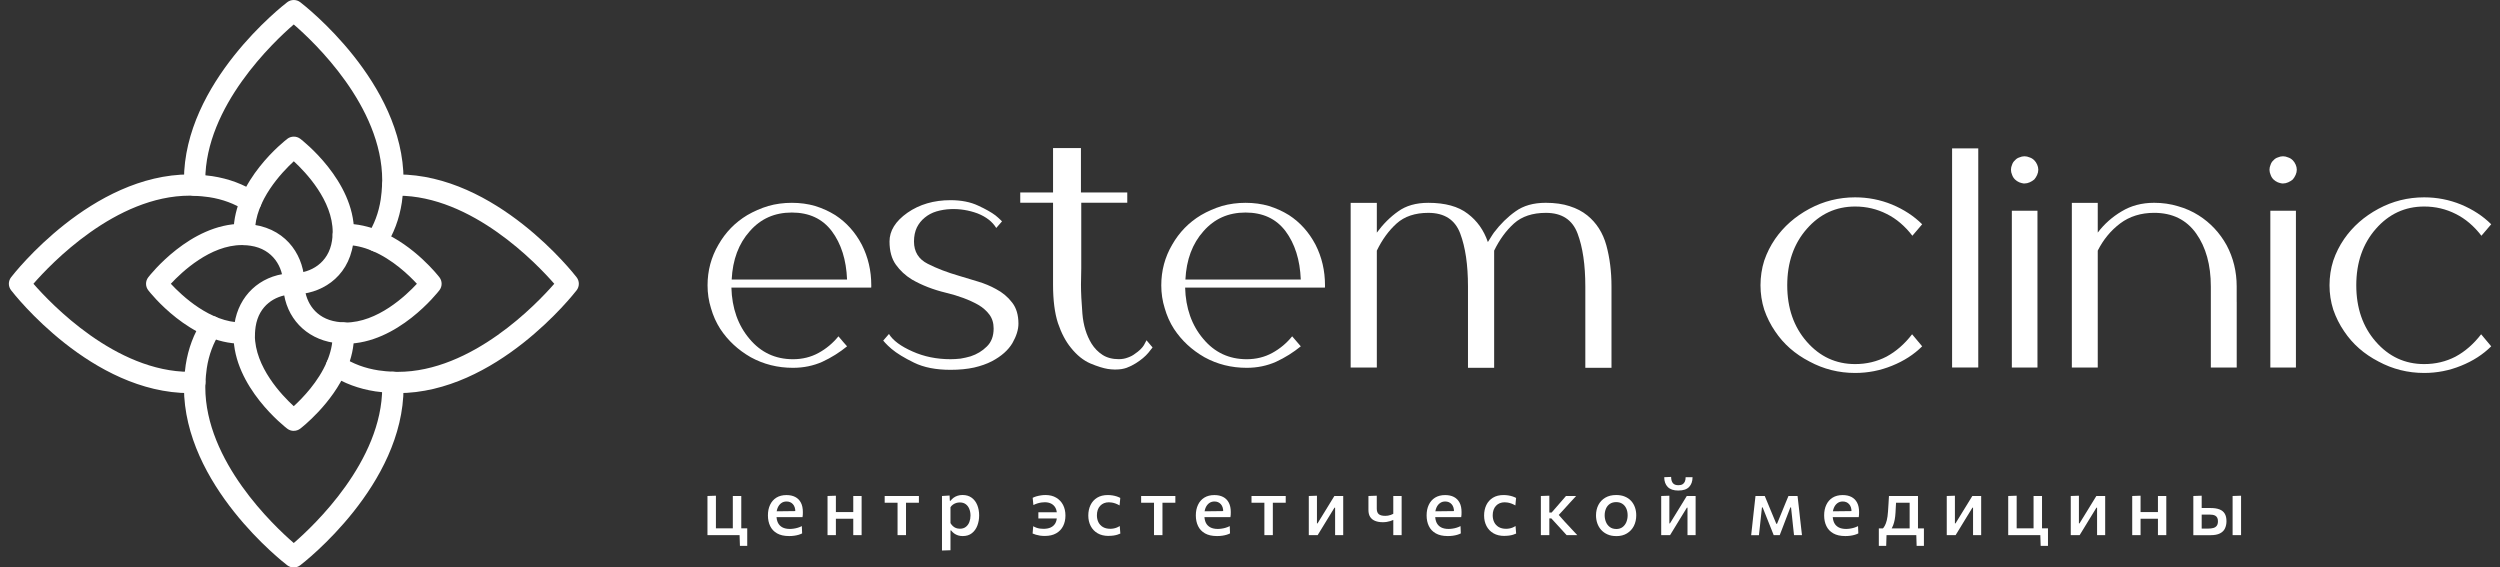 <?xml version="1.0" encoding="UTF-8"?> <svg xmlns="http://www.w3.org/2000/svg" width="141" height="32" viewBox="0 0 141 32" fill="none"><rect x="0" y="0" width="141" height="32" fill="#333333" stroke="none"/> <g clip-path="url(#clip0_2_29)"> <path d="M49.136 16.172V16.22H41.251C41.283 17.383 41.624 18.347 42.274 19.113C42.912 19.877 43.728 20.26 44.724 20.26C45.253 20.26 45.735 20.142 46.168 19.904C46.601 19.668 46.974 19.355 47.288 18.968C47.505 19.226 47.666 19.415 47.775 19.533C47.353 19.877 46.888 20.169 46.38 20.405C45.871 20.631 45.319 20.745 44.725 20.745C43.86 20.745 43.064 20.545 42.34 20.147C41.626 19.737 41.052 19.204 40.62 18.547C40.393 18.192 40.22 17.805 40.1 17.384C39.971 16.975 39.906 16.544 39.906 16.092C39.906 15.263 40.111 14.498 40.522 13.798C40.922 13.098 41.463 12.543 42.145 12.134C42.514 11.919 42.908 11.747 43.331 11.617C43.752 11.498 44.195 11.439 44.661 11.439C45.127 11.439 45.564 11.498 45.975 11.617C46.386 11.746 46.765 11.919 47.111 12.134C47.738 12.543 48.236 13.099 48.604 13.798C48.961 14.498 49.14 15.263 49.14 16.092V16.174L49.136 16.172ZM42.29 13.037C41.662 13.737 41.321 14.647 41.267 15.767H47.774C47.731 14.659 47.444 13.748 46.914 13.037C46.384 12.336 45.632 11.987 44.659 11.987C43.685 11.987 42.906 12.336 42.29 13.037Z" fill="white"></path> <path d="M56.19 12.86C55.973 12.504 55.622 12.23 55.135 12.037C54.638 11.854 54.13 11.773 53.61 11.794C53.34 11.805 53.074 11.848 52.815 11.924C52.566 11.999 52.344 12.117 52.15 12.279C51.965 12.43 51.82 12.613 51.712 12.828C51.604 13.055 51.549 13.318 51.549 13.62C51.549 14.201 51.809 14.621 52.328 14.88C52.836 15.139 53.425 15.365 54.097 15.559C54.454 15.666 54.811 15.774 55.168 15.882C55.525 15.989 55.861 16.129 56.174 16.302C56.542 16.495 56.844 16.749 57.082 17.061C57.32 17.363 57.44 17.761 57.44 18.256C57.44 18.59 57.326 18.957 57.098 19.355C56.86 19.753 56.476 20.093 55.946 20.373C55.654 20.524 55.319 20.642 54.941 20.729C54.552 20.814 54.108 20.858 53.61 20.858C52.788 20.858 52.101 20.724 51.549 20.453C50.998 20.184 50.576 19.926 50.283 19.678C50.132 19.549 50.013 19.435 49.926 19.338L49.813 19.209C49.953 19.048 50.061 18.924 50.137 18.837C50.364 19.204 50.807 19.532 51.467 19.823C52.117 20.114 52.83 20.259 53.609 20.259C53.781 20.259 53.971 20.248 54.176 20.226C54.371 20.194 54.56 20.15 54.744 20.097C55.101 19.979 55.403 19.796 55.653 19.547C55.912 19.3 56.041 18.96 56.041 18.529C56.041 18.218 55.961 17.953 55.798 17.738C55.636 17.522 55.425 17.339 55.166 17.188C54.668 16.908 54.063 16.682 53.348 16.51C52.634 16.338 51.996 16.09 51.434 15.766C51.066 15.541 50.764 15.261 50.526 14.926C50.287 14.592 50.169 14.156 50.169 13.618C50.169 13.015 50.504 12.476 51.175 12.002C51.856 11.528 52.667 11.29 53.609 11.29C54.214 11.29 54.734 11.393 55.167 11.597C55.589 11.791 55.913 11.975 56.141 12.146C56.259 12.243 56.351 12.324 56.416 12.389L56.514 12.485C56.373 12.647 56.264 12.771 56.19 12.856V12.86Z" fill="white"></path> <path d="M65.005 19.596L64.762 19.903C64.589 20.108 64.356 20.301 64.065 20.485C63.913 20.583 63.741 20.668 63.546 20.743C63.361 20.808 63.162 20.84 62.946 20.84H62.832C62.745 20.84 62.626 20.829 62.475 20.808C62.215 20.765 61.89 20.663 61.501 20.501C61.101 20.329 60.733 20.032 60.398 19.612C60.106 19.256 59.862 18.794 59.668 18.222C59.483 17.651 59.392 16.93 59.392 16.057V11.436H57.542V10.854H59.392V8.35H60.965V10.854H63.578V11.436H60.983V15.136C60.972 15.611 60.967 15.918 60.967 16.057C60.967 16.488 60.994 17.032 61.047 17.689C61.101 18.347 61.275 18.912 61.566 19.385C61.729 19.644 61.934 19.854 62.182 20.015C62.431 20.176 62.739 20.257 63.107 20.257C63.291 20.257 63.464 20.225 63.626 20.16C63.777 20.106 63.907 20.036 64.014 19.951C64.242 19.799 64.41 19.637 64.517 19.466L64.663 19.191C64.814 19.373 64.928 19.508 65.004 19.595L65.005 19.596Z" fill="white"></path> <path d="M74.726 16.172V16.22H66.841C66.873 17.383 67.214 18.347 67.864 19.113C68.502 19.877 69.318 20.26 70.313 20.26C70.843 20.26 71.325 20.142 71.758 19.904C72.191 19.668 72.564 19.355 72.878 18.968C73.094 19.226 73.256 19.415 73.365 19.533C72.943 19.877 72.478 20.169 71.969 20.405C71.46 20.631 70.909 20.745 70.314 20.745C69.45 20.745 68.653 20.545 67.93 20.147C67.215 19.737 66.642 19.204 66.21 18.547C65.982 18.192 65.81 17.805 65.69 17.384C65.561 16.975 65.496 16.544 65.496 16.092C65.496 15.263 65.701 14.498 66.112 13.798C66.512 13.098 67.053 12.543 67.735 12.134C68.103 11.919 68.498 11.747 68.92 11.617C69.342 11.498 69.785 11.439 70.251 11.439C70.717 11.439 71.153 11.498 71.564 11.617C71.975 11.746 72.355 11.919 72.701 12.134C73.328 12.543 73.826 13.099 74.194 13.798C74.551 14.498 74.73 15.263 74.73 16.092V16.174L74.726 16.172ZM67.879 13.037C67.252 13.737 66.911 14.647 66.857 15.767H73.364C73.321 14.659 73.033 13.748 72.504 13.037C71.974 12.336 71.222 11.987 70.248 11.987C69.275 11.987 68.496 12.336 67.879 13.037Z" fill="white"></path> <path d="M88.535 11.631C88.913 11.749 89.243 11.922 89.525 12.149C90.043 12.569 90.4 13.129 90.596 13.829C90.791 14.541 90.888 15.316 90.888 16.157V20.745H89.412V16.157C89.412 14.94 89.267 13.944 88.974 13.168C88.682 12.392 88.088 12.005 87.19 12.005C86.433 12.005 85.832 12.205 85.39 12.602C84.946 13.001 84.573 13.513 84.27 14.136V20.745H82.794V16.157C82.794 14.94 82.649 13.944 82.356 13.168C82.064 12.392 81.464 12.005 80.556 12.005C79.81 12.005 79.215 12.205 78.772 12.602C78.328 13.001 77.955 13.513 77.653 14.136V20.729H76.177V11.441H77.653V13.12C78.01 12.635 78.41 12.236 78.854 11.924C79.298 11.601 79.865 11.439 80.557 11.439C81.509 11.439 82.25 11.643 82.78 12.053C83.309 12.451 83.688 12.984 83.916 13.652C84.013 13.49 84.094 13.361 84.159 13.264L84.257 13.118C84.625 12.633 85.03 12.235 85.474 11.922C85.918 11.6 86.486 11.438 87.178 11.438C87.696 11.438 88.151 11.502 88.54 11.631H88.535Z" fill="white"></path> <path d="M106.398 20.114C106.938 19.823 107.42 19.402 107.842 18.853C108.09 19.155 108.28 19.382 108.41 19.532C107.945 19.996 107.376 20.361 106.706 20.63C106.046 20.899 105.353 21.035 104.629 21.035C103.71 21.035 102.85 20.819 102.05 20.388C101.239 19.968 100.594 19.402 100.119 18.691C99.859 18.314 99.654 17.904 99.502 17.464C99.362 17.022 99.292 16.565 99.292 16.09C99.292 15.615 99.362 15.142 99.502 14.7C99.654 14.258 99.859 13.849 100.119 13.473C100.605 12.772 101.249 12.207 102.05 11.776C102.85 11.345 103.711 11.13 104.629 11.13C105.353 11.13 106.046 11.265 106.706 11.534C107.376 11.814 107.945 12.185 108.41 12.649C108.16 12.941 107.977 13.156 107.858 13.296C107.436 12.747 106.955 12.338 106.414 12.069C105.862 11.788 105.268 11.648 104.629 11.648C103.548 11.648 102.639 12.069 101.903 12.909C101.167 13.749 100.8 14.81 100.8 16.091C100.8 17.372 101.168 18.434 101.903 19.273C102.638 20.114 103.547 20.534 104.629 20.534C105.268 20.534 105.857 20.395 106.398 20.114Z" fill="white"></path> <path d="M110.098 8.369H111.574V20.727H110.098V8.369Z" fill="white"></path> <path d="M114.895 9.864C114.853 9.96 114.798 10.047 114.733 10.122C114.657 10.187 114.57 10.24 114.474 10.283C114.377 10.326 114.279 10.348 114.181 10.348H114.132C114.056 10.337 113.976 10.316 113.889 10.283C113.791 10.24 113.71 10.187 113.646 10.122C113.57 10.047 113.516 9.96 113.483 9.864C113.44 9.768 113.418 9.67 113.418 9.573C113.418 9.476 113.44 9.379 113.483 9.282C113.515 9.186 113.57 9.104 113.646 9.04C113.71 8.964 113.791 8.91 113.889 8.879C113.986 8.836 114.083 8.814 114.181 8.814C114.279 8.814 114.376 8.836 114.474 8.879C114.571 8.91 114.657 8.965 114.733 9.04C114.798 9.104 114.851 9.186 114.895 9.282C114.938 9.378 114.96 9.476 114.96 9.573C114.96 9.67 114.938 9.767 114.895 9.864ZM113.468 11.886H114.913V20.727H113.468V11.886Z" fill="white"></path> <path d="M126.151 17.028V20.727H124.691V16.156C124.691 14.939 124.414 13.943 123.863 13.167C123.311 12.391 122.521 12.004 121.494 12.004C120.748 12.004 120.109 12.204 119.579 12.601C119.049 13 118.627 13.512 118.313 14.135V20.727H116.852V11.44H118.313V13.118C118.681 12.633 119.13 12.235 119.659 11.922C120.189 11.6 120.8 11.438 121.493 11.438C121.968 11.438 122.417 11.502 122.839 11.631C123.261 11.749 123.65 11.922 124.007 12.149C124.668 12.569 125.192 13.129 125.581 13.829C125.96 14.541 126.149 15.316 126.149 16.157V17.029L126.151 17.028Z" fill="white"></path> <path d="M129.474 9.864C129.431 9.96 129.377 10.047 129.313 10.122C129.237 10.187 129.15 10.24 129.053 10.283C128.956 10.326 128.859 10.348 128.761 10.348H128.712C128.636 10.337 128.554 10.316 128.469 10.283C128.372 10.24 128.29 10.187 128.225 10.122C128.15 10.047 128.096 9.96 128.064 9.864C128.021 9.768 127.999 9.67 127.999 9.573C127.999 9.476 128.021 9.379 128.064 9.282C128.096 9.186 128.15 9.104 128.225 9.04C128.29 8.964 128.372 8.91 128.469 8.879C128.565 8.836 128.663 8.814 128.761 8.814C128.859 8.814 128.956 8.836 129.053 8.879C129.15 8.91 129.237 8.965 129.313 9.04C129.377 9.104 129.431 9.186 129.474 9.282C129.517 9.378 129.539 9.476 129.539 9.573C129.539 9.67 129.517 9.767 129.474 9.864ZM128.047 11.886H129.49V20.727H128.047V11.886Z" fill="white"></path> <path d="M138.492 20.114C139.032 19.823 139.514 19.402 139.936 18.853C140.184 19.155 140.374 19.382 140.504 19.532C140.039 19.996 139.47 20.361 138.8 20.63C138.139 20.899 137.447 21.035 136.723 21.035C135.803 21.035 134.944 20.819 134.144 20.388C133.333 19.968 132.688 19.402 132.213 18.691C131.953 18.314 131.748 17.904 131.596 17.464C131.455 17.022 131.385 16.565 131.385 16.09C131.385 15.615 131.454 15.142 131.596 14.7C131.747 14.258 131.953 13.849 132.213 13.473C132.699 12.772 133.343 12.207 134.144 11.776C134.944 11.345 135.803 11.13 136.723 11.13C137.447 11.13 138.139 11.265 138.8 11.534C139.47 11.814 140.039 12.185 140.504 12.649C140.255 12.941 140.071 13.156 139.952 13.296C139.53 12.747 139.048 12.338 138.508 12.069C137.956 11.788 137.362 11.648 136.723 11.648C135.641 11.648 134.733 12.069 133.997 12.909C133.261 13.749 132.894 14.81 132.894 16.091C132.894 17.372 133.261 18.434 133.997 19.273C134.733 20.114 135.641 20.534 136.723 20.534C137.362 20.534 137.951 20.395 138.492 20.114Z" fill="white"></path> <path d="M21.221 13.952C21.152 13.952 21.084 13.932 21.023 13.893C20.856 13.785 20.809 13.562 20.919 13.395C21.323 12.782 21.589 12.07 21.711 11.281C21.752 10.997 21.779 10.716 21.792 10.426C21.799 10.332 21.798 10.245 21.798 10.162C21.798 5.701 17.588 1.916 16.568 1.064C15.55 1.916 11.339 5.706 11.339 10.162C11.339 10.245 11.339 10.334 11.345 10.415C11.359 10.614 11.211 10.787 11.012 10.801C10.809 10.815 10.639 10.669 10.624 10.47C10.617 10.37 10.616 10.262 10.616 10.161C10.616 4.759 16.115 0.493 16.348 0.314C16.478 0.216 16.659 0.216 16.788 0.314C17.022 0.493 22.521 4.758 22.521 10.161C22.521 10.261 22.521 10.369 22.512 10.47C22.499 10.772 22.47 11.075 22.425 11.386C22.287 12.281 21.984 13.088 21.523 13.789C21.453 13.895 21.338 13.951 21.221 13.951V13.952Z" fill="white"></path> <path d="M21.221 14.192C21.103 14.192 20.99 14.158 20.89 14.093C20.756 14.006 20.664 13.87 20.631 13.714C20.598 13.557 20.629 13.398 20.717 13.264C21.102 12.679 21.357 12 21.473 11.245C21.512 10.971 21.538 10.698 21.551 10.415C21.557 10.328 21.557 10.25 21.557 10.177C21.557 5.986 17.692 2.349 16.568 1.38C15.443 2.35 11.578 5.991 11.578 10.162C11.578 10.247 11.578 10.325 11.583 10.397C11.609 10.727 11.361 11.016 11.029 11.04C10.693 11.064 10.409 10.821 10.383 10.488C10.375 10.382 10.375 10.268 10.375 10.161C10.375 4.644 15.963 0.307 16.201 0.124C16.418 -0.041 16.719 -0.041 16.934 0.124C17.171 0.306 22.761 4.643 22.761 10.161C22.761 10.267 22.761 10.381 22.752 10.488C22.738 10.794 22.709 11.101 22.664 11.42C22.521 12.351 22.205 13.191 21.725 13.92C21.613 14.09 21.425 14.191 21.221 14.191V14.192ZM16.568 0.753L16.722 0.882C21.655 4.998 22.039 9.026 22.039 10.162C22.039 10.261 22.039 10.351 22.032 10.444C22.018 10.736 21.991 11.023 21.95 11.315C21.823 12.141 21.544 12.884 21.12 13.527C21.097 13.563 21.1 13.599 21.103 13.617C21.107 13.635 21.119 13.669 21.155 13.693C21.21 13.728 21.287 13.712 21.321 13.659C21.764 12.986 22.055 12.21 22.187 11.351C22.23 11.05 22.258 10.758 22.271 10.46C22.279 10.358 22.28 10.257 22.28 10.162C22.28 4.879 16.872 0.682 16.642 0.507C16.599 0.474 16.538 0.474 16.495 0.507C16.265 0.682 10.857 4.879 10.857 10.162C10.857 10.257 10.857 10.358 10.864 10.452C10.869 10.519 10.924 10.568 10.995 10.561C11.06 10.556 11.109 10.498 11.104 10.432C11.098 10.348 11.098 10.258 11.098 10.173C11.098 9.026 11.48 5.002 16.414 0.881L16.568 0.751V0.753Z" fill="white"></path> <path d="M16.568 16.363C16.369 16.363 16.207 16.203 16.207 16.004C16.207 15.806 16.369 15.645 16.568 15.645C16.65 15.645 16.733 15.639 16.815 15.632C17.011 15.616 17.188 15.764 17.203 15.963C17.219 16.161 17.07 16.334 16.87 16.349C16.77 16.356 16.669 16.363 16.567 16.363H16.568Z" fill="white"></path> <path d="M16.568 16.603C16.237 16.603 15.967 16.334 15.967 16.004C15.967 15.674 16.237 15.405 16.568 15.405C16.64 15.405 16.713 15.399 16.785 15.394C16.955 15.381 17.111 15.431 17.234 15.535C17.357 15.64 17.431 15.785 17.443 15.944C17.455 16.104 17.405 16.259 17.3 16.381C17.195 16.502 17.049 16.575 16.889 16.589C16.782 16.597 16.675 16.605 16.567 16.605L16.568 16.603ZM16.845 15.87C16.845 15.87 16.839 15.87 16.836 15.87C16.738 15.877 16.654 15.884 16.57 15.884C16.503 15.884 16.45 15.937 16.45 16.003C16.45 16.069 16.503 16.122 16.57 16.122C16.664 16.122 16.759 16.115 16.855 16.108C16.898 16.104 16.924 16.081 16.936 16.066C16.949 16.052 16.968 16.022 16.965 15.979C16.961 15.936 16.936 15.909 16.922 15.897C16.908 15.886 16.881 15.868 16.845 15.868V15.87Z" fill="white"></path> <path d="M16.583 16.639C16.396 16.639 16.238 16.495 16.223 16.306C16.216 16.205 16.209 16.105 16.209 16.004C16.209 15.806 16.37 15.645 16.57 15.645C16.769 15.645 16.93 15.806 16.93 16.004C16.93 16.086 16.936 16.169 16.944 16.251C16.959 16.45 16.811 16.623 16.611 16.637C16.601 16.637 16.593 16.637 16.583 16.637V16.639Z" fill="white"></path> <path d="M16.583 16.877C16.271 16.877 16.007 16.634 15.984 16.324C15.975 16.217 15.968 16.111 15.968 16.004C15.968 15.674 16.238 15.405 16.57 15.405C16.901 15.405 17.171 15.674 17.171 16.004C17.171 16.077 17.177 16.15 17.182 16.223C17.208 16.562 16.96 16.851 16.63 16.876C16.614 16.876 16.598 16.877 16.583 16.877ZM16.57 15.884C16.503 15.884 16.45 15.937 16.45 16.003C16.45 16.097 16.457 16.192 16.464 16.287C16.469 16.349 16.522 16.398 16.584 16.398H16.594C16.66 16.393 16.709 16.334 16.704 16.268C16.697 16.175 16.691 16.088 16.691 16.003C16.691 15.937 16.637 15.883 16.571 15.883L16.57 15.884Z" fill="white"></path> <path d="M22.435 21.931C22.335 21.931 22.226 21.931 22.125 21.923C21.821 21.91 21.517 21.88 21.205 21.837C20.307 21.7 19.496 21.397 18.792 20.938C18.625 20.829 18.578 20.607 18.688 20.44C18.798 20.274 19.02 20.228 19.188 20.336C19.806 20.739 20.52 21.005 21.311 21.125C21.596 21.166 21.879 21.192 22.17 21.206C22.264 21.213 22.355 21.212 22.435 21.212C26.91 21.212 30.72 17.02 31.577 16.004C30.72 14.988 26.91 10.796 22.435 10.796C22.353 10.796 22.264 10.796 22.181 10.803C21.984 10.817 21.808 10.67 21.793 10.471C21.778 10.273 21.926 10.1 22.126 10.085C22.227 10.078 22.335 10.077 22.436 10.077C27.861 10.077 32.151 15.552 32.331 15.785C32.431 15.914 32.431 16.094 32.331 16.223C32.151 16.456 27.861 21.931 22.436 21.931H22.435Z" fill="white"></path> <path d="M22.435 22.172C22.329 22.172 22.214 22.172 22.106 22.163C21.798 22.148 21.49 22.12 21.171 22.074C20.237 21.931 19.392 21.617 18.66 21.139C18.382 20.957 18.304 20.586 18.486 20.309C18.668 20.033 19.043 19.956 19.319 20.136C19.907 20.52 20.59 20.773 21.347 20.889C21.622 20.928 21.896 20.954 22.18 20.967C22.259 20.973 22.329 20.973 22.395 20.973H22.436C26.624 20.973 30.285 17.125 31.261 16.005C30.285 14.885 26.623 11.036 22.435 11.036C22.357 11.036 22.275 11.036 22.199 11.041C21.868 11.068 21.578 10.818 21.553 10.49C21.528 10.161 21.776 9.872 22.108 9.847C22.215 9.838 22.33 9.838 22.436 9.838C27.976 9.838 32.339 15.402 32.522 15.64C32.688 15.856 32.688 16.155 32.522 16.371C32.338 16.608 27.974 22.173 22.436 22.173L22.435 22.172ZM18.99 20.518C18.951 20.518 18.912 20.537 18.888 20.572C18.852 20.627 18.868 20.701 18.924 20.738C19.599 21.179 20.379 21.469 21.242 21.6C21.542 21.643 21.836 21.671 22.136 21.684C22.238 21.692 22.34 21.692 22.435 21.692C27.74 21.692 31.962 16.306 32.139 16.077C32.172 16.035 32.172 15.974 32.139 15.931C31.962 15.702 27.74 10.317 22.435 10.317C22.341 10.317 22.238 10.317 22.143 10.324C22.077 10.329 22.027 10.387 22.033 10.453C22.038 10.518 22.1 10.57 22.163 10.564C22.251 10.558 22.346 10.557 22.432 10.558C23.575 10.558 27.616 10.939 31.762 15.852L31.892 16.007L31.762 16.161C27.616 21.073 23.575 21.454 22.435 21.454H22.394C22.318 21.454 22.236 21.454 22.151 21.447C21.859 21.433 21.571 21.407 21.277 21.364C20.449 21.237 19.703 20.96 19.056 20.538C19.035 20.525 19.013 20.519 18.99 20.519V20.518Z" fill="white"></path> <path d="M16.286 16.378C16.099 16.378 15.941 16.234 15.926 16.046C15.912 15.847 16.059 15.674 16.259 15.659C16.359 15.652 16.468 15.645 16.568 15.645C16.768 15.645 16.929 15.806 16.929 16.004C16.929 16.203 16.768 16.363 16.568 16.363C16.485 16.363 16.396 16.369 16.314 16.377C16.304 16.377 16.296 16.377 16.286 16.377V16.378Z" fill="white"></path> <path d="M16.286 16.618C15.974 16.618 15.71 16.374 15.687 16.065C15.674 15.905 15.726 15.751 15.83 15.629C15.935 15.507 16.08 15.434 16.241 15.422C16.347 15.414 16.462 15.406 16.57 15.406C16.901 15.406 17.171 15.675 17.171 16.005C17.171 16.335 16.901 16.605 16.57 16.605C16.492 16.605 16.411 16.611 16.334 16.617C16.318 16.617 16.303 16.618 16.287 16.618H16.286ZM16.568 15.885C16.474 15.885 16.371 15.892 16.277 15.899C16.235 15.903 16.207 15.926 16.195 15.941C16.183 15.955 16.163 15.985 16.167 16.029C16.172 16.091 16.225 16.139 16.287 16.139H16.297C16.385 16.132 16.48 16.125 16.57 16.125C16.636 16.125 16.689 16.071 16.689 16.005C16.689 15.94 16.636 15.886 16.57 15.886L16.568 15.885Z" fill="white"></path> <path d="M16.568 31.766C16.491 31.766 16.413 31.741 16.348 31.692C16.115 31.513 10.616 27.248 10.616 21.845C10.616 21.745 10.616 21.637 10.624 21.537C10.638 21.235 10.667 20.932 10.711 20.621C10.849 19.726 11.153 18.92 11.614 18.218C11.723 18.053 11.948 18.005 12.114 18.115C12.28 18.223 12.327 18.446 12.218 18.613C11.813 19.227 11.546 19.938 11.425 20.727C11.385 21.011 11.358 21.292 11.345 21.582C11.337 21.676 11.339 21.764 11.339 21.846C11.339 26.302 15.55 30.091 16.568 30.943C17.588 30.09 21.798 26.301 21.798 21.846C21.798 21.764 21.798 21.675 21.792 21.593C21.777 21.395 21.925 21.221 22.125 21.207C22.322 21.194 22.498 21.34 22.512 21.538C22.52 21.638 22.521 21.746 22.521 21.846C22.521 27.248 17.022 31.514 16.788 31.693C16.724 31.743 16.647 31.767 16.568 31.767V31.766Z" fill="white"></path> <path d="M16.568 32.006C16.436 32.006 16.307 31.962 16.201 31.882C15.963 31.699 10.375 27.362 10.375 21.845C10.375 21.739 10.375 21.625 10.383 21.517C10.398 21.212 10.426 20.904 10.473 20.586C10.616 19.655 10.931 18.815 11.412 18.085C11.5 17.951 11.636 17.86 11.794 17.827C11.95 17.794 12.111 17.825 12.246 17.913C12.524 18.094 12.601 18.465 12.42 18.742C12.034 19.328 11.78 20.006 11.664 20.761C11.625 21.036 11.599 21.308 11.586 21.59C11.579 21.681 11.579 21.759 11.579 21.833C11.579 26.015 15.444 29.655 16.568 30.626C17.694 29.655 21.557 26.015 21.557 21.844C21.557 21.756 21.557 21.68 21.552 21.609C21.526 21.28 21.775 20.991 22.106 20.966C22.439 20.939 22.727 21.19 22.752 21.517C22.761 21.623 22.761 21.738 22.761 21.844C22.761 27.361 17.172 31.698 16.934 31.88C16.83 31.961 16.699 32.005 16.567 32.005L16.568 32.006ZM11.916 18.295C11.906 18.295 11.898 18.295 11.891 18.297C11.873 18.301 11.839 18.313 11.816 18.349C11.373 19.021 11.082 19.798 10.95 20.656C10.907 20.957 10.879 21.25 10.865 21.547C10.858 21.649 10.858 21.75 10.858 21.844C10.858 27.127 16.266 31.324 16.496 31.499C16.55 31.539 16.589 31.539 16.643 31.499C16.873 31.323 22.281 27.127 22.281 21.843C22.281 21.749 22.281 21.647 22.274 21.553C22.269 21.487 22.21 21.437 22.143 21.442C22.078 21.447 22.029 21.504 22.034 21.571C22.04 21.654 22.04 21.743 22.04 21.827C22.04 22.978 21.657 27 16.725 31.123L16.57 31.252L16.415 31.123C11.483 27 11.099 22.978 11.099 21.843C11.099 21.746 11.099 21.655 11.106 21.56C11.12 21.269 11.147 20.982 11.189 20.689C11.317 19.865 11.595 19.121 12.019 18.478C12.055 18.423 12.039 18.349 11.984 18.312C11.961 18.296 11.937 18.293 11.918 18.293L11.916 18.295Z" fill="white"></path> <path d="M10.703 21.931C5.286 21.931 0.995 16.457 0.816 16.223C0.715 16.094 0.715 15.914 0.816 15.785C0.995 15.552 5.286 10.077 10.703 10.077C10.803 10.077 10.912 10.077 11.013 10.085C11.317 10.099 11.62 10.128 11.933 10.172C12.832 10.309 13.643 10.611 14.346 11.07C14.512 11.179 14.559 11.402 14.45 11.569C14.341 11.736 14.116 11.78 13.95 11.672C13.333 11.269 12.619 11.005 11.827 10.883C11.54 10.843 11.258 10.816 10.968 10.803C10.874 10.795 10.785 10.795 10.703 10.796C6.234 10.796 2.425 14.988 1.568 16.004C2.425 17.02 6.235 21.212 10.703 21.212C10.786 21.212 10.875 21.212 10.957 21.206C11.155 21.19 11.33 21.338 11.345 21.537C11.359 21.735 11.211 21.908 11.012 21.923C10.912 21.93 10.803 21.931 10.701 21.931H10.703Z" fill="white"></path> <path d="M10.703 22.172C5.168 22.172 0.807 16.607 0.625 16.369C0.458 16.154 0.458 15.854 0.625 15.639C0.808 15.401 5.168 9.837 10.703 9.837C10.809 9.837 10.924 9.837 11.032 9.845C11.337 9.859 11.646 9.888 11.967 9.934C12.902 10.077 13.745 10.391 14.478 10.87C14.613 10.957 14.704 11.092 14.737 11.248C14.77 11.405 14.74 11.565 14.652 11.699C14.564 11.833 14.428 11.924 14.271 11.957C14.114 11.99 13.954 11.96 13.819 11.872C13.232 11.488 12.549 11.235 11.791 11.119C11.515 11.08 11.242 11.055 10.958 11.041C10.865 11.034 10.782 11.035 10.706 11.035C6.521 11.035 2.862 14.884 1.886 16.004C2.862 17.125 6.52 20.972 10.704 20.972H10.753C10.815 20.972 10.879 20.972 10.94 20.967C11.099 20.954 11.254 21.005 11.377 21.108C11.499 21.213 11.573 21.358 11.586 21.519C11.598 21.678 11.546 21.833 11.443 21.955C11.337 22.076 11.192 22.149 11.032 22.162C10.925 22.17 10.81 22.17 10.703 22.17V22.172ZM10.703 10.317C5.403 10.317 1.182 15.702 1.006 15.931C0.973 15.974 0.973 16.035 1.006 16.077C1.184 16.306 5.403 21.692 10.703 21.692C10.797 21.692 10.899 21.692 10.994 21.684C11.037 21.681 11.063 21.657 11.076 21.643C11.088 21.628 11.107 21.599 11.104 21.555C11.1 21.513 11.076 21.486 11.062 21.474C11.049 21.461 11.018 21.442 10.975 21.446C10.903 21.452 10.826 21.452 10.753 21.452H10.704C9.564 21.452 5.527 21.07 1.383 16.159L1.253 16.004L1.383 15.85C5.528 10.938 9.564 10.555 10.703 10.555C10.789 10.555 10.886 10.555 10.986 10.563C11.279 10.576 11.567 10.603 11.861 10.646C12.689 10.772 13.436 11.05 14.082 11.471C14.119 11.496 14.154 11.492 14.172 11.488C14.191 11.485 14.225 11.472 14.248 11.437C14.271 11.401 14.269 11.365 14.265 11.347C14.262 11.329 14.249 11.295 14.214 11.271C13.539 10.831 12.76 10.541 11.896 10.409C11.593 10.367 11.3 10.339 11.002 10.325C10.899 10.318 10.798 10.318 10.703 10.318V10.317Z" fill="white"></path> <path d="M16.568 16.363C16.369 16.363 16.207 16.203 16.207 16.004C16.207 15.922 16.201 15.84 16.194 15.758C16.179 15.56 16.327 15.387 16.527 15.372C16.73 15.357 16.9 15.505 16.915 15.703C16.922 15.804 16.929 15.904 16.929 16.005C16.929 16.204 16.768 16.365 16.568 16.365L16.568 16.363Z" fill="white"></path> <path d="M16.568 16.603C16.237 16.603 15.967 16.334 15.967 16.004C15.967 15.932 15.96 15.859 15.956 15.787C15.929 15.446 16.178 15.158 16.508 15.132C16.843 15.109 17.128 15.351 17.154 15.684C17.163 15.791 17.17 15.897 17.17 16.004C17.17 16.334 16.9 16.603 16.568 16.603ZM16.554 15.61C16.554 15.61 16.548 15.61 16.544 15.61C16.479 15.614 16.43 15.673 16.435 15.739C16.442 15.835 16.448 15.919 16.448 16.004C16.448 16.07 16.502 16.123 16.568 16.123C16.634 16.123 16.688 16.07 16.688 16.004C16.688 15.909 16.681 15.815 16.674 15.72C16.669 15.656 16.617 15.61 16.552 15.61H16.554Z" fill="white"></path> <path d="M16.571 16.363C16.371 16.363 16.21 16.203 16.21 16.004C16.21 15.806 16.371 15.645 16.571 15.645C17.608 15.645 18.75 15.018 18.963 13.617C18.983 13.482 18.995 13.347 19.002 13.208C19.006 13.16 19.005 13.12 19.005 13.084C19.005 11.073 17.208 9.328 16.571 8.774C15.934 9.329 14.137 11.074 14.137 13.084C14.137 13.12 14.137 13.16 14.139 13.197C14.154 13.396 14.006 13.568 13.807 13.583C13.604 13.598 13.434 13.45 13.419 13.252C13.415 13.197 13.414 13.139 13.414 13.084C13.414 10.296 16.231 8.111 16.351 8.02C16.48 7.921 16.661 7.921 16.791 8.02C16.911 8.111 19.727 10.296 19.727 13.084C19.727 13.139 19.727 13.197 19.723 13.252C19.715 13.403 19.701 13.56 19.677 13.722C19.4 15.547 17.917 16.363 16.571 16.363Z" fill="white"></path> <path d="M16.571 16.603C16.239 16.603 15.969 16.334 15.969 16.004C15.969 15.674 16.239 15.405 16.571 15.405C17.505 15.405 18.534 14.841 18.724 13.582C18.743 13.456 18.754 13.33 18.761 13.197C18.764 13.154 18.764 13.124 18.764 13.096C18.764 11.313 17.246 9.717 16.571 9.096C15.896 9.717 14.378 11.313 14.378 13.085C14.378 13.124 14.378 13.153 14.379 13.18C14.405 13.51 14.156 13.799 13.825 13.823C13.492 13.847 13.204 13.6 13.179 13.271C13.174 13.21 13.174 13.146 13.174 13.085C13.174 10.18 16.081 7.925 16.205 7.83C16.42 7.665 16.722 7.665 16.938 7.83C17.062 7.925 19.968 10.181 19.968 13.085C19.968 13.146 19.968 13.21 19.963 13.271C19.956 13.424 19.941 13.589 19.917 13.756C19.619 15.724 18.021 16.605 16.572 16.605L16.571 16.603ZM16.571 8.455L16.73 8.593C17.487 9.253 19.245 11.011 19.245 13.085C19.245 13.135 19.245 13.178 19.242 13.226C19.236 13.369 19.222 13.51 19.201 13.652C18.968 15.195 17.712 15.886 16.571 15.886C16.505 15.886 16.451 15.94 16.451 16.005C16.451 16.071 16.505 16.125 16.571 16.125C17.815 16.125 19.183 15.371 19.439 13.687C19.46 13.537 19.474 13.387 19.48 13.242C19.484 13.186 19.485 13.134 19.485 13.085C19.485 10.415 16.759 8.299 16.643 8.211C16.6 8.178 16.539 8.178 16.496 8.211C16.38 8.3 13.654 10.414 13.654 13.085C13.654 13.134 13.654 13.186 13.658 13.235C13.662 13.303 13.72 13.349 13.787 13.345C13.853 13.341 13.902 13.282 13.897 13.216C13.895 13.178 13.893 13.135 13.893 13.096C13.893 11.012 15.653 9.253 16.409 8.595L16.568 8.456L16.571 8.455Z" fill="white"></path> <path d="M19.506 19.148C19.452 19.148 19.393 19.148 19.33 19.139C19.171 19.132 19.018 19.117 18.861 19.094C17.391 18.872 16.357 17.78 16.223 16.31C16.215 16.204 16.207 16.104 16.207 16.003C16.207 15.804 16.369 15.644 16.568 15.644C16.768 15.644 16.929 15.804 16.929 16.003C16.929 16.084 16.936 16.167 16.943 16.25C17.024 17.143 17.599 18.177 18.967 18.383C19.102 18.402 19.239 18.414 19.381 18.422C19.396 18.422 19.409 18.424 19.424 18.427C19.449 18.43 19.478 18.429 19.506 18.429C21.531 18.429 23.28 16.639 23.837 16.005C23.432 15.545 22.396 14.472 21.083 13.925C20.543 13.696 20.014 13.581 19.506 13.581C19.478 13.581 19.449 13.579 19.424 13.583C19.228 13.613 19.041 13.481 19.011 13.285C18.98 13.088 19.11 12.906 19.305 12.873C19.378 12.861 19.446 12.861 19.506 12.861C20.111 12.861 20.736 12.996 21.364 13.261C23.236 14.041 24.539 15.714 24.594 15.785C24.693 15.914 24.693 16.093 24.594 16.222C24.502 16.341 22.307 19.146 19.507 19.146L19.506 19.148Z" fill="white"></path> <path d="M19.506 19.387C19.444 19.387 19.373 19.387 19.299 19.378C19.153 19.372 18.992 19.356 18.828 19.333C17.245 19.094 16.129 17.917 15.985 16.333C15.976 16.218 15.968 16.111 15.968 16.004C15.968 15.674 16.238 15.405 16.57 15.405C16.901 15.405 17.171 15.674 17.171 16.004C17.171 16.072 17.176 16.14 17.182 16.21C17.257 17.034 17.774 17.961 19.003 18.146C19.129 18.165 19.258 18.177 19.392 18.183C19.417 18.183 19.44 18.187 19.463 18.19C19.466 18.19 19.476 18.19 19.484 18.19C21.289 18.19 22.89 16.678 23.513 16.005C23.058 15.513 22.128 14.621 20.99 14.147C20.48 13.93 19.981 13.82 19.506 13.82H19.456C19.131 13.872 18.824 13.646 18.772 13.322C18.721 12.998 18.941 12.69 19.265 12.637C19.357 12.622 19.439 12.622 19.505 12.622C20.143 12.622 20.8 12.763 21.457 13.042C23.389 13.846 24.727 15.567 24.784 15.64C24.949 15.854 24.949 16.155 24.784 16.369C24.689 16.492 22.427 19.387 19.506 19.387ZM16.57 15.885C16.503 15.885 16.45 15.938 16.45 16.004C16.45 16.098 16.457 16.193 16.464 16.293C16.588 17.646 17.543 18.654 18.898 18.858C19.045 18.878 19.192 18.893 19.342 18.9C19.413 18.909 19.463 18.909 19.506 18.909C22.192 18.909 24.313 16.194 24.402 16.078C24.435 16.036 24.435 15.975 24.402 15.932C24.349 15.863 23.087 14.241 21.271 13.484C20.673 13.23 20.08 13.102 19.506 13.102C19.452 13.102 19.397 13.102 19.345 13.11C19.28 13.121 19.237 13.181 19.248 13.248C19.258 13.313 19.317 13.357 19.387 13.347C19.418 13.342 19.453 13.341 19.489 13.342C20.045 13.342 20.608 13.465 21.177 13.706C22.543 14.275 23.618 15.394 24.018 15.848L24.156 16.007L24.018 16.164C23.357 16.918 21.595 18.67 19.506 18.67C19.455 18.67 19.419 18.67 19.387 18.665C19.22 18.657 19.077 18.643 18.933 18.622C17.426 18.396 16.793 17.261 16.703 16.274L16.7 16.248C16.694 16.167 16.688 16.087 16.688 16.007C16.688 15.941 16.634 15.887 16.568 15.887L16.57 15.885Z" fill="white"></path> <path d="M16.568 24.061C16.491 24.061 16.413 24.037 16.348 23.987C16.228 23.896 13.412 21.71 13.412 18.922C13.412 18.87 13.412 18.81 13.42 18.749C13.428 18.596 13.444 18.441 13.466 18.288C13.688 16.825 14.781 15.796 16.254 15.661C16.36 15.652 16.469 15.645 16.57 15.645C16.769 15.645 16.93 15.806 16.93 16.004C16.93 16.203 16.769 16.363 16.57 16.363C16.486 16.363 16.397 16.369 16.315 16.377C15.421 16.458 14.388 17.032 14.181 18.392C14.163 18.525 14.149 18.663 14.142 18.799C14.142 18.81 14.141 18.822 14.138 18.833C14.133 18.865 14.134 18.896 14.134 18.923C14.134 20.94 15.932 22.682 16.57 23.236C17.032 22.833 18.109 21.802 18.659 20.5C18.889 19.957 19.005 19.427 19.005 18.924V18.785C19.005 18.586 19.166 18.425 19.365 18.425C19.565 18.425 19.726 18.586 19.726 18.785V18.924C19.726 19.524 19.59 20.147 19.324 20.779C18.54 22.638 16.861 23.936 16.79 23.99C16.725 24.04 16.648 24.064 16.57 24.064L16.568 24.061Z" fill="white"></path> <path d="M16.568 24.302C16.436 24.302 16.307 24.258 16.201 24.177C16.078 24.082 13.171 21.827 13.171 18.921C13.171 18.86 13.172 18.791 13.181 18.72C13.187 18.576 13.203 18.413 13.226 18.252C13.466 16.676 14.645 15.566 16.231 15.421C16.347 15.412 16.462 15.404 16.568 15.404C16.9 15.404 17.17 15.673 17.17 16.003C17.17 16.333 16.9 16.602 16.568 16.602C16.491 16.602 16.409 16.608 16.332 16.614C15.53 16.687 14.603 17.203 14.417 18.426C14.399 18.552 14.386 18.681 14.38 18.808C14.38 18.827 14.378 18.847 14.374 18.865C14.372 18.878 14.374 18.892 14.374 18.905C14.374 20.697 15.893 22.29 16.568 22.909C17.062 22.456 17.959 21.531 18.435 20.403C18.652 19.889 18.762 19.39 18.762 18.92V18.78C18.762 18.45 19.033 18.18 19.364 18.18C19.696 18.18 19.966 18.45 19.966 18.78V18.92C19.966 19.55 19.824 20.206 19.545 20.867C18.741 22.778 17.009 24.119 16.935 24.175C16.829 24.256 16.702 24.299 16.568 24.299V24.302ZM16.568 15.885C16.473 15.885 16.371 15.892 16.271 15.899C14.917 16.024 13.907 16.975 13.703 18.323C13.682 18.467 13.667 18.615 13.66 18.761C13.653 18.828 13.653 18.878 13.653 18.922C13.653 21.594 16.379 23.708 16.495 23.797C16.549 23.839 16.588 23.839 16.642 23.797C16.71 23.745 18.344 22.48 19.101 20.684C19.356 20.081 19.485 19.49 19.485 18.922V18.782C19.485 18.716 19.431 18.663 19.365 18.663C19.299 18.663 19.246 18.716 19.246 18.782V18.922C19.246 19.457 19.123 20.018 18.881 20.592C18.31 21.947 17.186 23.018 16.73 23.415L16.572 23.552L16.413 23.415C15.656 22.757 13.896 21.002 13.896 18.922C13.896 18.876 13.896 18.837 13.902 18.799C13.911 18.646 13.924 18.501 13.944 18.36C14.171 16.86 15.307 16.229 16.294 16.139C16.387 16.132 16.483 16.125 16.571 16.125C16.637 16.125 16.691 16.071 16.691 16.005C16.691 15.94 16.637 15.886 16.571 15.886L16.568 15.885Z" fill="white"></path> <path d="M13.638 19.147C10.842 19.147 8.644 16.343 8.553 16.223C8.452 16.094 8.452 15.914 8.553 15.785C8.644 15.665 10.842 12.861 13.638 12.861C13.693 12.861 13.752 12.861 13.807 12.866C13.958 12.873 14.116 12.888 14.279 12.911C16.112 13.187 16.933 14.663 16.933 16.004C16.933 16.203 16.771 16.363 16.572 16.363C16.373 16.363 16.211 16.203 16.211 16.004C16.211 14.971 15.581 13.834 14.175 13.622C14.039 13.602 13.903 13.59 13.764 13.583C13.716 13.579 13.676 13.579 13.639 13.579C11.624 13.579 9.869 15.368 9.311 16.003C9.87 16.637 11.624 18.427 13.639 18.427C13.676 18.427 13.716 18.427 13.753 18.424C13.954 18.409 14.126 18.557 14.141 18.755C14.155 18.954 14.007 19.127 13.808 19.141C13.753 19.145 13.694 19.146 13.639 19.146L13.638 19.147Z" fill="white"></path> <path d="M13.638 19.387C10.726 19.387 8.457 16.494 8.362 16.371C8.195 16.155 8.195 15.855 8.362 15.64C8.457 15.517 10.726 12.623 13.638 12.623C13.699 12.623 13.764 12.623 13.825 12.628C13.978 12.636 14.144 12.651 14.312 12.675C16.288 12.973 17.172 14.562 17.172 16.005C17.172 16.335 16.902 16.605 16.571 16.605C16.239 16.605 15.969 16.335 15.969 16.005C15.969 15.075 15.403 14.051 14.138 13.861C14.011 13.842 13.884 13.83 13.752 13.824C13.705 13.82 13.671 13.822 13.64 13.822C11.862 13.822 10.259 15.333 9.635 16.005C10.26 16.678 11.862 18.189 13.639 18.189C13.681 18.189 13.709 18.189 13.735 18.188C14.063 18.162 14.355 18.411 14.38 18.739C14.406 19.07 14.158 19.358 13.826 19.384C13.765 19.389 13.7 19.389 13.639 19.389L13.638 19.387ZM13.638 13.102C10.961 13.102 8.833 15.817 8.743 15.932C8.71 15.975 8.71 16.036 8.743 16.078C8.833 16.194 10.961 18.909 13.638 18.909C13.687 18.909 13.739 18.909 13.788 18.905C13.854 18.9 13.905 18.842 13.9 18.776C13.895 18.709 13.836 18.659 13.77 18.666C13.732 18.669 13.692 18.669 13.654 18.669C11.559 18.669 9.793 16.916 9.129 16.164L8.989 16.005L9.129 15.847C9.791 15.093 11.559 13.342 13.638 13.342C13.678 13.342 13.725 13.342 13.78 13.345C13.92 13.352 14.062 13.365 14.207 13.386C15.757 13.62 16.45 14.869 16.45 16.005C16.45 16.071 16.503 16.125 16.57 16.125C16.636 16.125 16.689 16.071 16.689 16.005C16.689 14.767 15.932 13.404 14.241 13.149C14.09 13.129 13.94 13.114 13.794 13.107C13.738 13.103 13.686 13.102 13.637 13.102H13.638Z" fill="white"></path> <path d="M41.732 30.788L41.71 30.122L41.802 30.182H39.901V27.974L40.378 27.957V30.106L40.086 29.799H42.144V30.787H41.732V30.788ZM41.331 30.106V27.974H41.808V30.106H41.331Z" fill="white"></path> <path d="M44.497 30.233C44.225 30.233 44.001 30.182 43.826 30.082C43.65 29.981 43.52 29.843 43.437 29.669C43.353 29.494 43.311 29.294 43.311 29.067C43.311 28.841 43.351 28.645 43.433 28.472C43.514 28.299 43.633 28.164 43.789 28.066C43.946 27.97 44.134 27.922 44.355 27.922C44.547 27.922 44.713 27.957 44.851 28.029C44.989 28.101 45.096 28.208 45.17 28.35C45.245 28.493 45.281 28.668 45.281 28.879C45.281 28.935 45.281 28.986 45.278 29.031C45.275 29.076 45.27 29.121 45.263 29.165L44.846 28.983C44.85 28.962 44.851 28.94 44.853 28.918C44.855 28.897 44.856 28.876 44.856 28.857C44.856 28.675 44.81 28.534 44.719 28.434C44.627 28.334 44.508 28.284 44.36 28.284C44.245 28.284 44.146 28.315 44.062 28.377C43.978 28.439 43.912 28.524 43.864 28.633C43.817 28.741 43.794 28.865 43.794 29.007V29.077C43.794 29.234 43.821 29.369 43.875 29.482C43.929 29.594 44.013 29.68 44.124 29.741C44.237 29.802 44.379 29.832 44.55 29.832C44.616 29.832 44.687 29.827 44.765 29.815C44.843 29.804 44.922 29.787 45 29.763C45.078 29.74 45.153 29.709 45.223 29.672L45.24 30.084C45.184 30.114 45.117 30.139 45.042 30.162C44.966 30.184 44.883 30.203 44.791 30.215C44.699 30.228 44.601 30.234 44.497 30.234V30.233ZM43.503 29.165V28.841L44.978 28.824L45.263 28.941V29.165H43.503Z" fill="white"></path> <path d="M46.673 30.182V27.974L47.144 27.957V30.182H46.673ZM46.957 29.258V28.882H48.327V29.258H46.957ZM48.124 30.182V27.974H48.595V30.182H48.124Z" fill="white"></path> <path d="M50.622 30.182V28.049L50.776 28.354H49.896V27.974H51.826V28.354H50.945L51.099 28.049V30.182H50.622Z" fill="white"></path> <path d="M53.128 31.05V27.974L53.556 27.947L53.57 28.241H53.615C53.658 28.178 53.713 28.124 53.78 28.074C53.847 28.025 53.923 27.987 54.009 27.959C54.095 27.931 54.188 27.918 54.289 27.918C54.49 27.918 54.66 27.968 54.799 28.069C54.938 28.169 55.044 28.308 55.116 28.482C55.188 28.657 55.224 28.853 55.224 29.071C55.224 29.277 55.189 29.468 55.122 29.645C55.055 29.821 54.952 29.964 54.815 30.072C54.678 30.181 54.505 30.234 54.298 30.234C54.201 30.234 54.113 30.222 54.033 30.196C53.954 30.171 53.882 30.134 53.817 30.088C53.752 30.041 53.693 29.983 53.642 29.916H53.607V31.033L53.13 31.049L53.128 31.05ZM54.135 29.82C54.273 29.82 54.387 29.785 54.476 29.714C54.566 29.643 54.63 29.552 54.673 29.439C54.715 29.326 54.736 29.205 54.736 29.076C54.736 28.947 54.714 28.818 54.669 28.706C54.625 28.594 54.559 28.505 54.47 28.438C54.381 28.371 54.267 28.338 54.129 28.338C54.06 28.338 53.994 28.348 53.929 28.368C53.865 28.389 53.805 28.418 53.75 28.457C53.695 28.496 53.647 28.546 53.607 28.605V29.502C53.646 29.568 53.69 29.624 53.74 29.67C53.79 29.718 53.849 29.754 53.914 29.78C53.978 29.805 54.053 29.819 54.135 29.819V29.82Z" fill="white"></path> <path d="M58.934 30.228C58.834 30.228 58.741 30.221 58.655 30.209C58.57 30.195 58.491 30.178 58.422 30.157C58.352 30.137 58.292 30.115 58.239 30.09L58.273 29.679C58.332 29.713 58.394 29.741 58.455 29.764C58.517 29.786 58.582 29.802 58.649 29.812C58.717 29.821 58.784 29.826 58.852 29.826C59.01 29.826 59.146 29.801 59.258 29.75C59.371 29.698 59.458 29.62 59.518 29.517C59.578 29.413 59.608 29.285 59.608 29.134V28.997C59.608 28.856 59.58 28.736 59.525 28.636C59.47 28.537 59.392 28.461 59.29 28.407C59.189 28.354 59.069 28.327 58.931 28.327C58.878 28.327 58.818 28.331 58.751 28.339C58.683 28.348 58.61 28.363 58.531 28.386C58.452 28.409 58.369 28.442 58.283 28.484L58.243 28.077C58.304 28.044 58.374 28.017 58.453 27.994C58.533 27.973 58.616 27.953 58.704 27.94C58.792 27.926 58.878 27.919 58.964 27.919C59.2 27.919 59.403 27.969 59.571 28.07C59.74 28.171 59.869 28.308 59.958 28.48C60.046 28.653 60.091 28.852 60.091 29.076C60.091 29.3 60.047 29.499 59.959 29.672C59.871 29.845 59.741 29.981 59.569 30.079C59.397 30.178 59.185 30.227 58.933 30.227L58.934 30.228ZM58.564 29.24V28.893H59.707V29.24H58.564Z" fill="white"></path> <path d="M62.525 30.226C62.282 30.226 62.074 30.176 61.904 30.076C61.734 29.976 61.604 29.84 61.515 29.667C61.425 29.494 61.38 29.296 61.38 29.077C61.38 28.858 61.422 28.66 61.506 28.484C61.591 28.309 61.714 28.172 61.878 28.071C62.042 27.97 62.244 27.92 62.483 27.92C62.569 27.92 62.656 27.928 62.742 27.941C62.827 27.954 62.908 27.974 62.984 27.998C63.059 28.023 63.127 28.052 63.184 28.083L63.144 28.506C63.061 28.459 62.982 28.422 62.91 28.396C62.838 28.372 62.772 28.354 62.711 28.344C62.65 28.334 62.595 28.329 62.543 28.329C62.338 28.329 62.174 28.396 62.05 28.528C61.927 28.66 61.866 28.84 61.866 29.064C61.866 29.209 61.894 29.338 61.95 29.452C62.007 29.566 62.091 29.657 62.203 29.724C62.316 29.79 62.455 29.824 62.622 29.824C62.683 29.824 62.744 29.818 62.804 29.807C62.865 29.796 62.925 29.779 62.984 29.756C63.042 29.732 63.099 29.703 63.154 29.668L63.187 30.093C63.137 30.116 63.078 30.138 63.013 30.159C62.947 30.179 62.874 30.195 62.792 30.206C62.71 30.217 62.62 30.223 62.521 30.223L62.525 30.226Z" fill="white"></path> <path d="M65.086 30.182V28.049L65.24 28.354H64.36V27.974H66.29V28.354H65.409L65.563 28.049V30.182H65.086Z" fill="white"></path> <path d="M68.632 30.233C68.359 30.233 68.135 30.182 67.96 30.082C67.784 29.981 67.654 29.843 67.571 29.669C67.487 29.494 67.445 29.294 67.445 29.067C67.445 28.841 67.486 28.645 67.568 28.472C67.648 28.299 67.767 28.164 67.924 28.066C68.08 27.97 68.268 27.922 68.49 27.922C68.682 27.922 68.847 27.957 68.985 28.029C69.123 28.101 69.23 28.208 69.304 28.35C69.379 28.493 69.416 28.668 69.416 28.879C69.416 28.935 69.416 28.986 69.412 29.031C69.409 29.076 69.405 29.121 69.397 29.165L68.98 28.983C68.984 28.962 68.985 28.94 68.988 28.918C68.989 28.897 68.99 28.876 68.99 28.857C68.99 28.675 68.945 28.534 68.853 28.434C68.761 28.334 68.643 28.284 68.495 28.284C68.38 28.284 68.281 28.315 68.196 28.377C68.112 28.439 68.046 28.524 67.998 28.633C67.952 28.741 67.928 28.865 67.928 29.007V29.077C67.928 29.234 67.955 29.369 68.009 29.482C68.063 29.594 68.147 29.68 68.259 29.741C68.371 29.802 68.513 29.832 68.684 29.832C68.75 29.832 68.821 29.827 68.9 29.815C68.978 29.804 69.056 29.787 69.134 29.763C69.213 29.74 69.287 29.709 69.357 29.672L69.374 30.084C69.318 30.114 69.252 30.139 69.176 30.162C69.1 30.184 69.017 30.203 68.925 30.215C68.834 30.228 68.736 30.234 68.632 30.234V30.233ZM67.637 29.165V28.841L69.112 28.824L69.397 28.941V29.165H67.637Z" fill="white"></path> <path d="M71.311 30.182V28.049L71.466 28.354H70.585V27.974H72.515V28.354H71.634L71.788 28.049V30.182H71.311Z" fill="white"></path> <path d="M73.816 30.182V27.974L74.276 27.958V29.519H74.309L74.724 28.845C74.814 28.697 74.905 28.551 74.994 28.405C75.083 28.259 75.171 28.115 75.259 27.973H75.757V30.181H75.3V28.633H75.264L74.856 29.299C74.765 29.446 74.675 29.595 74.585 29.742C74.495 29.89 74.406 30.036 74.316 30.181H73.816V30.182Z" fill="white"></path> <path d="M78.582 30.182V29.325C78.531 29.349 78.474 29.369 78.414 29.389C78.352 29.409 78.286 29.423 78.215 29.435C78.144 29.448 78.069 29.452 77.987 29.452C77.822 29.452 77.678 29.428 77.556 29.378C77.434 29.329 77.341 29.254 77.276 29.151C77.211 29.05 77.18 28.92 77.18 28.759V27.974L77.65 27.957V28.681C77.65 28.832 77.688 28.938 77.764 29C77.84 29.063 77.962 29.094 78.13 29.094C78.177 29.094 78.228 29.091 78.28 29.082C78.333 29.074 78.385 29.061 78.437 29.043C78.489 29.025 78.537 29.004 78.581 28.979V27.975H79.052V30.183H78.581L78.582 30.182Z" fill="white"></path> <path d="M81.647 30.233C81.374 30.233 81.151 30.182 80.976 30.082C80.8 29.981 80.67 29.843 80.587 29.669C80.502 29.494 80.461 29.294 80.461 29.067C80.461 28.841 80.501 28.645 80.583 28.472C80.664 28.299 80.783 28.164 80.939 28.066C81.096 27.97 81.284 27.922 81.505 27.922C81.697 27.922 81.862 27.957 82.001 28.029C82.139 28.101 82.245 28.208 82.32 28.35C82.395 28.493 82.431 28.668 82.431 28.879C82.431 28.935 82.431 28.986 82.428 29.031C82.425 29.076 82.42 29.121 82.413 29.165L81.996 28.983C81.999 28.962 82.001 28.94 82.003 28.918C82.004 28.897 82.006 28.876 82.006 28.857C82.006 28.675 81.96 28.534 81.869 28.434C81.777 28.334 81.658 28.284 81.51 28.284C81.395 28.284 81.296 28.315 81.212 28.377C81.127 28.439 81.061 28.524 81.014 28.633C80.967 28.741 80.944 28.865 80.944 29.007V29.077C80.944 29.234 80.971 29.369 81.025 29.482C81.079 29.594 81.163 29.68 81.274 29.741C81.387 29.802 81.529 29.832 81.7 29.832C81.766 29.832 81.837 29.827 81.915 29.815C81.993 29.804 82.072 29.787 82.15 29.763C82.228 29.74 82.303 29.709 82.373 29.672L82.39 30.084C82.333 30.114 82.267 30.139 82.192 30.162C82.116 30.184 82.032 30.203 81.941 30.215C81.849 30.228 81.751 30.234 81.647 30.234V30.233ZM80.653 29.165V28.841L82.128 28.824L82.413 28.941V29.165H80.653Z" fill="white"></path> <path d="M84.848 30.226C84.605 30.226 84.397 30.176 84.227 30.076C84.057 29.976 83.927 29.84 83.838 29.667C83.749 29.494 83.703 29.296 83.703 29.077C83.703 28.858 83.745 28.66 83.829 28.484C83.914 28.309 84.037 28.172 84.201 28.071C84.365 27.97 84.567 27.92 84.806 27.92C84.892 27.92 84.979 27.928 85.064 27.941C85.15 27.954 85.231 27.974 85.307 27.998C85.382 28.023 85.45 28.052 85.507 28.083L85.467 28.506C85.384 28.459 85.305 28.422 85.233 28.396C85.161 28.372 85.095 28.354 85.034 28.344C84.973 28.334 84.918 28.329 84.866 28.329C84.661 28.329 84.497 28.396 84.373 28.528C84.25 28.66 84.189 28.84 84.189 29.064C84.189 29.209 84.217 29.338 84.273 29.452C84.329 29.566 84.414 29.657 84.526 29.724C84.639 29.79 84.778 29.824 84.945 29.824C85.006 29.824 85.067 29.818 85.127 29.807C85.188 29.796 85.248 29.779 85.307 29.756C85.365 29.732 85.422 29.703 85.477 29.668L85.51 30.093C85.46 30.116 85.401 30.138 85.336 30.159C85.27 30.179 85.197 30.195 85.115 30.206C85.033 30.217 84.943 30.223 84.844 30.223L84.848 30.226Z" fill="white"></path> <path d="M86.905 30.182V27.974L87.382 27.957V30.182H86.905ZM88.357 30.182C88.269 30.084 88.181 29.987 88.093 29.89C88.005 29.793 87.917 29.697 87.829 29.602L87.493 29.236H87.333V28.907H87.512L87.798 28.578C87.886 28.477 87.973 28.376 88.061 28.275C88.149 28.174 88.236 28.073 88.321 27.974H88.893C88.772 28.104 88.653 28.235 88.533 28.365C88.413 28.495 88.296 28.625 88.178 28.756L87.824 29.141L87.805 28.921L88.225 29.394C88.347 29.525 88.469 29.658 88.593 29.79C88.716 29.921 88.839 30.053 88.959 30.183H88.357V30.182Z" fill="white"></path> <path d="M91.16 30.235C90.969 30.235 90.803 30.204 90.66 30.139C90.517 30.076 90.398 29.989 90.302 29.881C90.206 29.773 90.134 29.647 90.086 29.508C90.039 29.368 90.015 29.221 90.015 29.067C90.015 28.847 90.061 28.65 90.15 28.478C90.239 28.305 90.369 28.169 90.538 28.069C90.708 27.969 90.912 27.919 91.151 27.919C91.334 27.919 91.496 27.947 91.637 28.006C91.778 28.064 91.898 28.144 91.993 28.249C92.09 28.354 92.162 28.476 92.211 28.614C92.26 28.753 92.284 28.904 92.284 29.067C92.284 29.288 92.239 29.486 92.151 29.663C92.061 29.84 91.932 29.978 91.763 30.082C91.594 30.186 91.394 30.237 91.16 30.237V30.235ZM91.158 29.836C91.301 29.836 91.419 29.799 91.515 29.726C91.61 29.653 91.681 29.558 91.728 29.441C91.774 29.324 91.799 29.2 91.799 29.067C91.799 28.915 91.772 28.782 91.719 28.671C91.666 28.558 91.592 28.472 91.496 28.411C91.4 28.349 91.287 28.319 91.156 28.319C91.015 28.319 90.896 28.351 90.798 28.417C90.7 28.483 90.627 28.572 90.578 28.685C90.529 28.798 90.503 28.925 90.503 29.066C90.503 29.198 90.528 29.322 90.576 29.44C90.623 29.557 90.697 29.652 90.794 29.725C90.892 29.798 91.013 29.835 91.159 29.835L91.158 29.836Z" fill="white"></path> <path d="M93.692 30.182V27.974L94.152 27.958V29.519H94.185L94.599 28.845C94.69 28.697 94.78 28.551 94.87 28.405C94.959 28.259 95.047 28.115 95.135 27.973H95.633V30.181H95.175V28.633H95.14L94.731 29.299C94.641 29.446 94.55 29.595 94.461 29.742C94.371 29.89 94.281 30.036 94.192 30.181H93.692V30.182ZM94.66 27.667C94.391 27.667 94.191 27.6 94.06 27.465C93.929 27.331 93.863 27.147 93.862 26.914L94.252 26.898C94.252 27.049 94.284 27.165 94.349 27.246C94.413 27.327 94.517 27.366 94.66 27.366C94.757 27.366 94.835 27.349 94.895 27.313C94.955 27.277 94.999 27.226 95.027 27.158C95.055 27.09 95.07 27.008 95.07 26.913H95.46C95.459 27.146 95.394 27.33 95.266 27.464C95.137 27.599 94.936 27.666 94.66 27.666V27.667Z" fill="white"></path> <path d="M98.766 30.182C98.783 30.021 98.802 29.863 98.819 29.707C98.836 29.551 98.853 29.396 98.869 29.243L98.902 28.941C98.919 28.781 98.937 28.62 98.956 28.457C98.974 28.295 98.991 28.135 99.01 27.974H99.532C99.587 28.105 99.642 28.238 99.698 28.372C99.754 28.506 99.808 28.639 99.862 28.77L100.184 29.543H100.224L100.541 28.77C100.596 28.635 100.651 28.501 100.705 28.368C100.759 28.236 100.814 28.104 100.869 27.974H101.382C101.399 28.131 101.419 28.292 101.437 28.457C101.456 28.622 101.474 28.784 101.492 28.942L101.525 29.249C101.541 29.398 101.558 29.55 101.577 29.708C101.595 29.866 101.612 30.023 101.631 30.182H101.183C101.165 30.023 101.147 29.864 101.13 29.703C101.113 29.543 101.096 29.384 101.08 29.227L101.015 28.618H100.977L100.728 29.265C100.67 29.417 100.612 29.57 100.553 29.723C100.494 29.875 100.436 30.028 100.376 30.183H100.037C99.976 30.028 99.916 29.876 99.855 29.725C99.793 29.574 99.735 29.424 99.675 29.274L99.414 28.619H99.374L99.309 29.22C99.292 29.381 99.274 29.543 99.257 29.703C99.24 29.864 99.222 30.025 99.204 30.184H98.769L98.766 30.182Z" fill="white"></path> <path d="M104.068 30.233C103.795 30.233 103.572 30.182 103.397 30.082C103.22 29.981 103.091 29.843 103.008 29.669C102.923 29.494 102.882 29.294 102.882 29.067C102.882 28.841 102.922 28.645 103.004 28.472C103.085 28.299 103.203 28.164 103.36 28.066C103.516 27.97 103.705 27.922 103.926 27.922C104.118 27.922 104.283 27.957 104.422 28.029C104.56 28.101 104.666 28.208 104.741 28.35C104.815 28.493 104.852 28.668 104.852 28.879C104.852 28.935 104.852 28.986 104.848 29.031C104.846 29.076 104.841 29.121 104.834 29.165L104.417 28.983C104.42 28.962 104.422 28.94 104.424 28.918C104.425 28.897 104.426 28.876 104.426 28.857C104.426 28.675 104.381 28.534 104.289 28.434C104.198 28.334 104.079 28.284 103.931 28.284C103.816 28.284 103.717 28.315 103.633 28.377C103.548 28.439 103.482 28.524 103.435 28.633C103.388 28.741 103.365 28.865 103.365 29.007V29.077C103.365 29.234 103.392 29.369 103.446 29.482C103.499 29.594 103.584 29.68 103.695 29.741C103.808 29.802 103.949 29.832 104.121 29.832C104.187 29.832 104.258 29.827 104.336 29.815C104.414 29.804 104.492 29.787 104.571 29.763C104.649 29.74 104.724 29.709 104.793 29.672L104.81 30.084C104.754 30.114 104.688 30.139 104.612 30.162C104.536 30.184 104.453 30.203 104.362 30.215C104.27 30.228 104.172 30.234 104.068 30.234V30.233ZM103.074 29.165V28.841L104.549 28.824L104.834 28.941V29.165H103.074Z" fill="white"></path> <path d="M105.966 30.788V29.801H108.509V30.788H108.098L108.078 30.122L108.168 30.182H106.31L106.402 30.122L106.381 30.788H105.966ZM107.704 30.106V28.047L107.91 28.353H106.737L106.953 28.047C106.948 28.142 106.943 28.235 106.939 28.325C106.934 28.415 106.929 28.509 106.923 28.606C106.918 28.702 106.912 28.808 106.906 28.923C106.899 29.053 106.886 29.177 106.864 29.294C106.842 29.412 106.813 29.521 106.776 29.619C106.738 29.719 106.693 29.807 106.64 29.884L106.178 29.821C106.218 29.785 106.259 29.729 106.301 29.653C106.344 29.578 106.382 29.474 106.415 29.344C106.448 29.212 106.471 29.047 106.484 28.846C106.496 28.671 106.506 28.516 106.514 28.381C106.523 28.245 106.53 28.11 106.537 27.975H108.174V30.108H107.703L107.704 30.106Z" fill="white"></path> <path d="M109.797 30.182V27.974L110.257 27.958V29.519H110.29L110.704 28.845C110.795 28.697 110.885 28.551 110.975 28.405C111.064 28.259 111.152 28.115 111.24 27.973H111.738V30.181H111.28V28.633H111.245L110.836 29.299C110.746 29.446 110.655 29.595 110.566 29.742C110.476 29.89 110.386 30.036 110.297 30.181H109.797V30.182Z" fill="white"></path> <path d="M115.094 30.788L115.072 30.122L115.163 30.182H113.263V27.974L113.74 27.957V30.106L113.448 29.799H115.506V30.787H115.094V30.788ZM114.693 30.106V27.974H115.17V30.106H114.693Z" fill="white"></path> <path d="M116.791 30.182V27.974L117.251 27.958V29.519H117.284L117.699 28.845C117.789 28.697 117.88 28.551 117.969 28.405C118.058 28.259 118.146 28.115 118.235 27.973H118.732V30.181H118.275V28.633H118.239L117.831 29.299C117.74 29.446 117.65 29.595 117.561 29.742C117.47 29.89 117.381 30.036 117.292 30.181H116.791V30.182Z" fill="white"></path> <path d="M120.257 30.182V27.974L120.728 27.957V30.182H120.257ZM120.541 29.258V28.882H121.911V29.258H120.541ZM121.708 30.182V27.974H122.179V30.182H121.708Z" fill="white"></path> <path d="M123.704 30.182V27.974L124.175 27.957V29.812H124.556C124.657 29.812 124.746 29.801 124.828 29.779C124.909 29.758 124.974 29.717 125.021 29.657C125.069 29.597 125.092 29.51 125.092 29.396C125.092 29.314 125.079 29.247 125.051 29.198C125.022 29.148 124.987 29.111 124.943 29.086C124.899 29.061 124.85 29.044 124.797 29.036C124.744 29.027 124.691 29.024 124.638 29.024H124.11L123.991 28.653H124.692C124.885 28.653 125.047 28.679 125.178 28.729C125.309 28.779 125.408 28.859 125.474 28.968C125.54 29.076 125.573 29.218 125.573 29.395C125.573 29.55 125.543 29.686 125.487 29.805C125.43 29.925 125.337 30.017 125.206 30.084C125.075 30.151 124.9 30.184 124.68 30.184H123.703L123.704 30.182ZM125.919 30.182V27.974L126.396 27.958V30.182H125.919Z" fill="white"></path> </g> <defs> <clipPath id="clip0_2_29"> <rect width="140" height="32" fill="white" transform="translate(0.5)"></rect> </clipPath> </defs> </svg> 